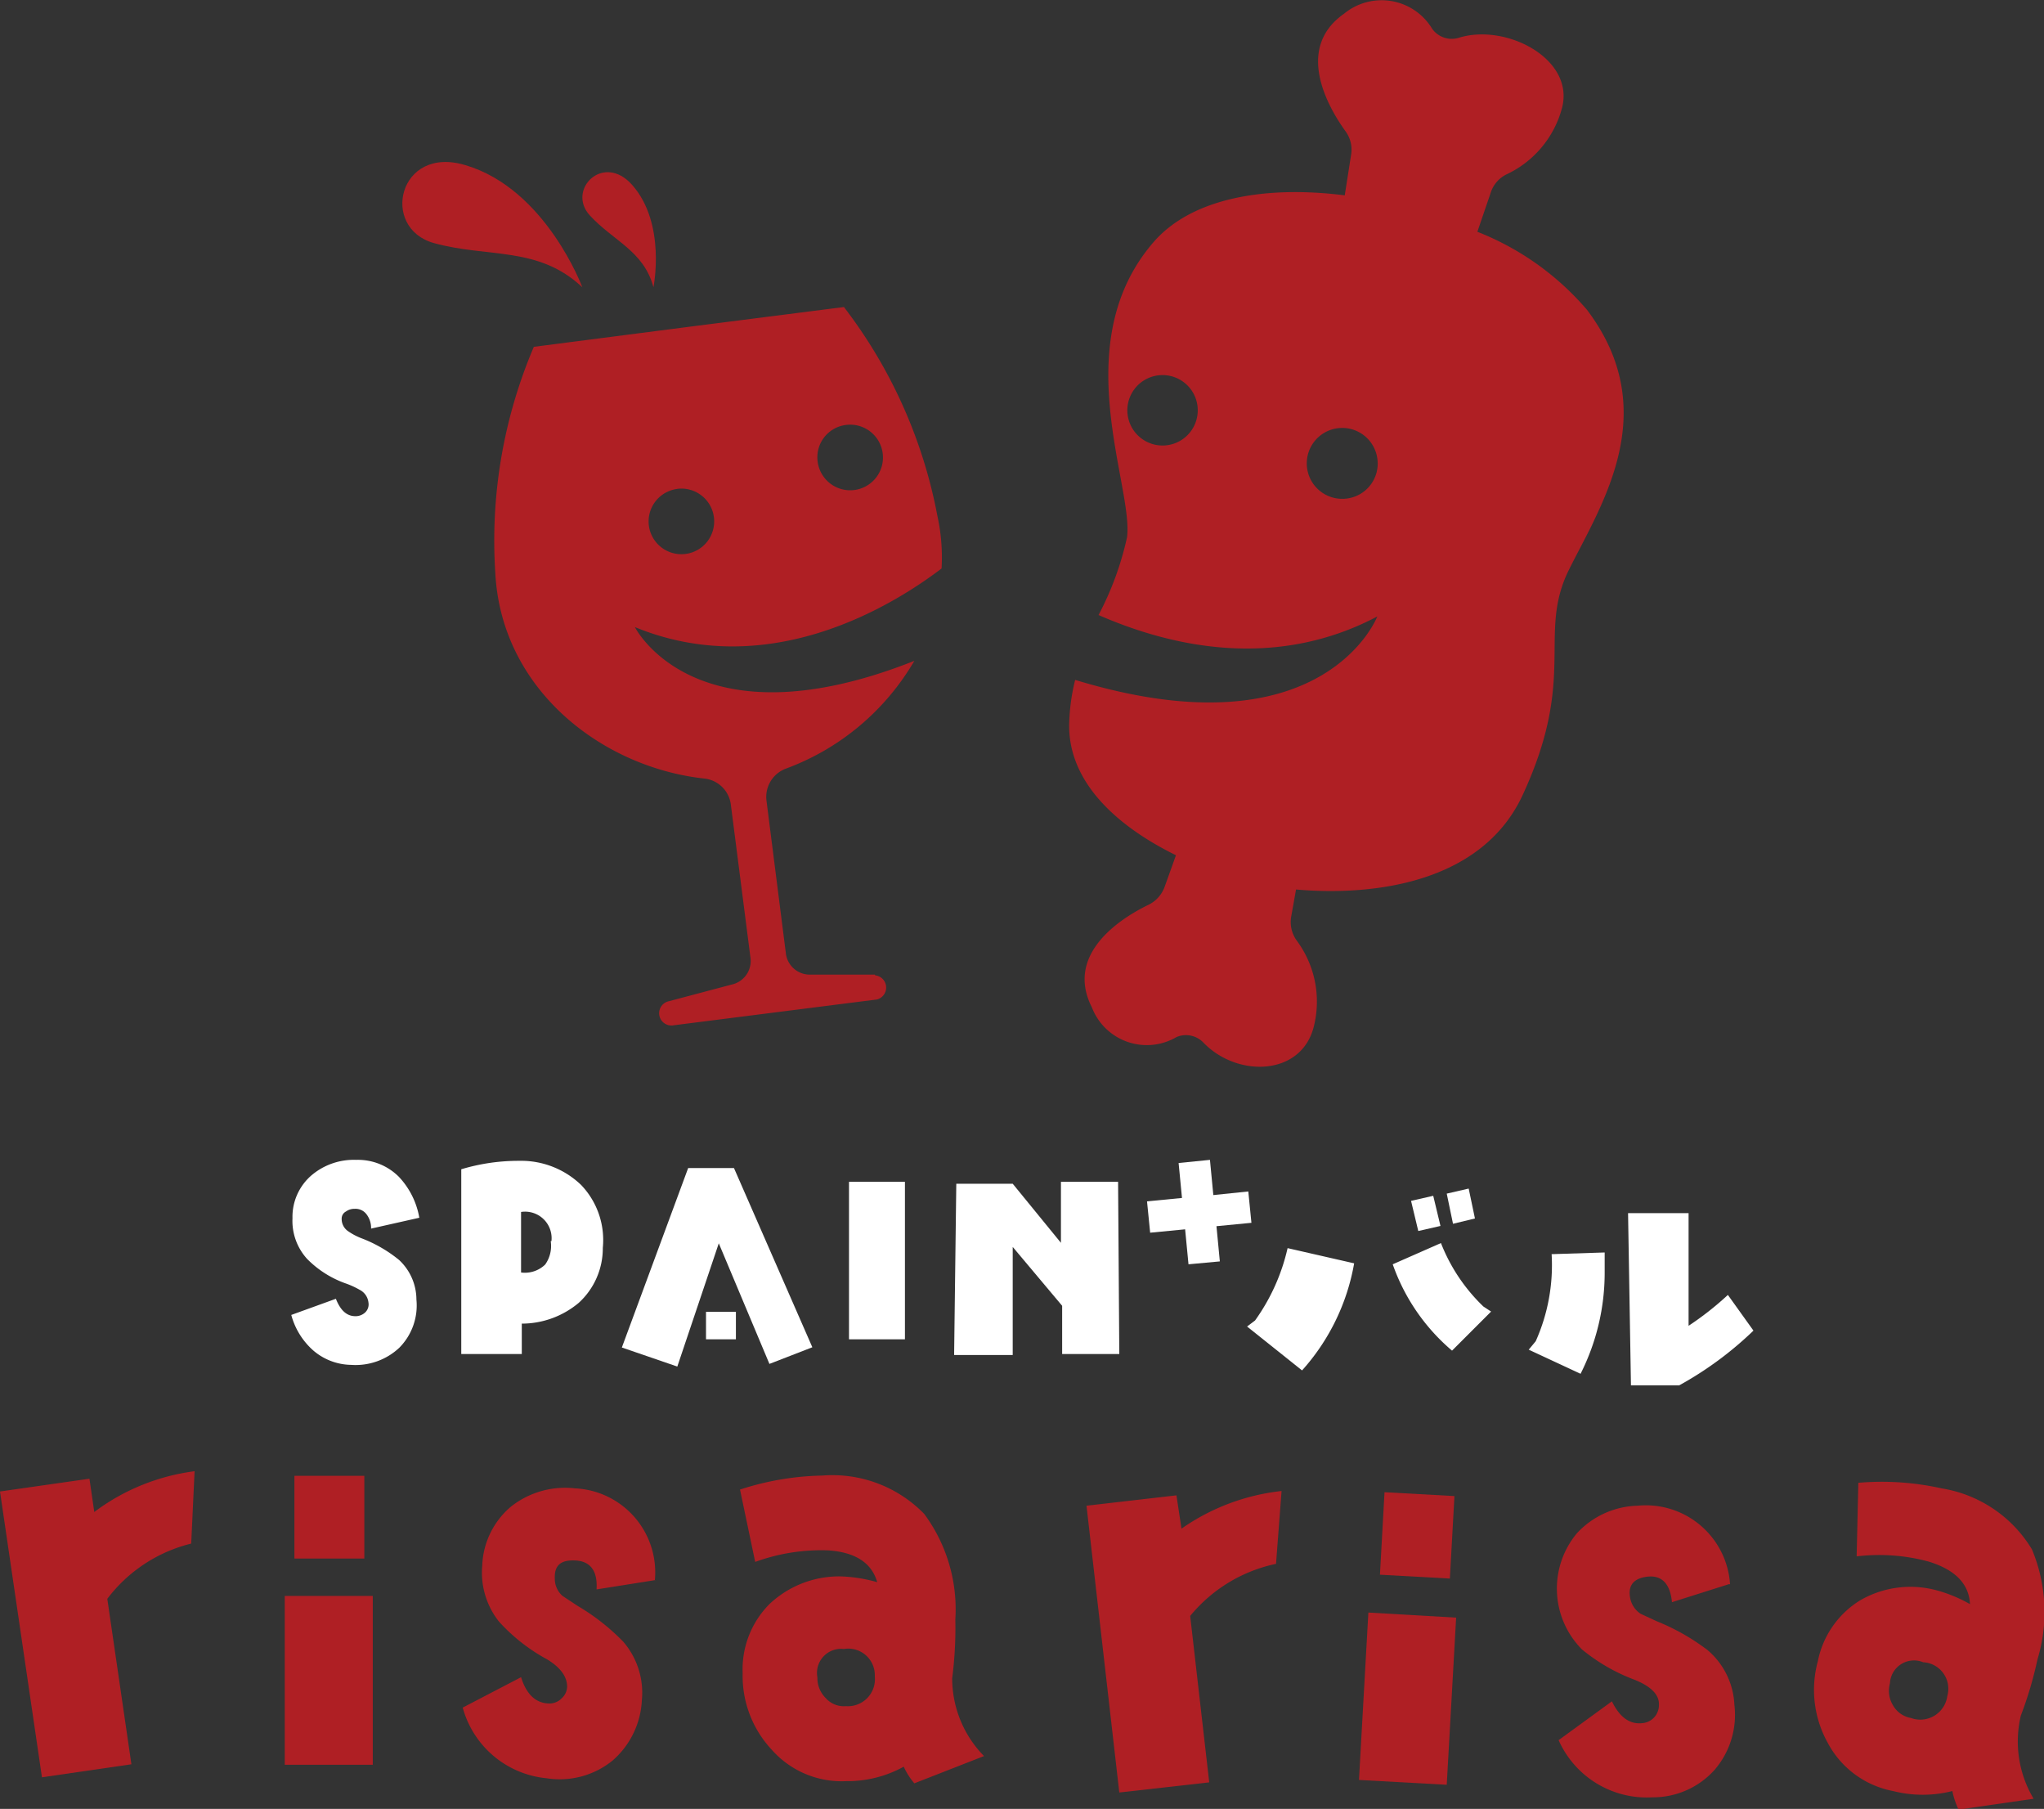 <svg xmlns="http://www.w3.org/2000/svg" viewBox="0 0 84.77 75"><rect x="0" y="0" width="84.77" height="75" fill="#333333" stroke="none"/><defs><style>.cls-1{fill:#fff;}.cls-2{fill:#af1f24;}</style></defs><title>flogo</title><g id="レイヤー_2" data-name="レイヤー 2"><g id="レイヤー_1-2" data-name="レイヤー 1"><path class="cls-1" d="M56.16,52.38A8.94,8.94,0,0,1,54,56.82L51.72,55l.33-.25a8.29,8.29,0,0,0,1.35-3Zm5.68,2L60.22,56a8.28,8.28,0,0,1-2.46-3.58l2-.88a7.34,7.34,0,0,0,1.76,2.63Zm-2.1-3.55-.92.21-.3-1.25.92-.21Zm1.43-.31-.91.22L60,49.49l.91-.21Z"/><path class="cls-1" d="M66.55,51.93c0,.3,0,.56,0,.79a9.28,9.28,0,0,1-1,4.24l-2.15-1,.29-.35A7.72,7.72,0,0,0,64.35,52Zm6.17,3.24a14.48,14.48,0,0,1-3.08,2.27h-2l-.12-7.14,2.51,0,0,4.67a12.7,12.7,0,0,0,1.63-1.28Z"/><path class="cls-1" d="M17.39,50.49l-2,.45a.93.93,0,0,0-.18-.58.57.57,0,0,0-.5-.24.59.59,0,0,0-.36.11.33.33,0,0,0-.18.3.61.61,0,0,0,.27.52,2.6,2.6,0,0,0,.55.29,5.62,5.62,0,0,1,1.56.9,2.25,2.25,0,0,1,.72,1.64,2.49,2.49,0,0,1-.71,2,2.65,2.65,0,0,1-2,.71A2.46,2.46,0,0,1,13,56a3,3,0,0,1-.92-1.48l1.85-.67c.18.46.43.7.76.72a.59.59,0,0,0,.44-.14.46.46,0,0,0,.15-.43.67.67,0,0,0-.36-.52,3.54,3.54,0,0,0-.62-.28,4.22,4.22,0,0,1-1.56-1,2.34,2.34,0,0,1-.61-1.69,2.27,2.27,0,0,1,.79-1.78,2.71,2.71,0,0,1,1.85-.64,2.4,2.4,0,0,1,1.77.7A3.29,3.29,0,0,1,17.39,50.49Z"/><path class="cls-1" d="M25,51.74a3.06,3.06,0,0,1-1,2.28,3.68,3.68,0,0,1-2.36.86v1.26H19.13V48.48a8.23,8.23,0,0,1,2.4-.35,3.59,3.59,0,0,1,2.57,1A3.3,3.3,0,0,1,25,51.74Zm-2.13-.28a1.1,1.1,0,0,0-1.26-1.21v2.51a1.21,1.21,0,0,0,1-.33A1.33,1.33,0,0,0,22.84,51.46Z"/><path class="cls-1" d="M33.69,55.86l-1.78.69-2.1-5-1.72,5.11-2.3-.79,2.75-7.44h1.9Zm-3.17-.33H29.28V54.39h1.24Z"/><path class="cls-1" d="M37.53,55.53H35.21V49h2.32Z"/><path class="cls-1" d="M46.42,56.14H44.05v-2L42,51.7l0,4.48-2.43,0,.09-7.1H42l2,2.45V49h2.37Z"/><path class="cls-2" d="M15.46,73.17H11.81v-7h3.65Zm-.35-8.55h-2.9V61.19h2.9Z"/><path class="cls-2" d="M27.2,65.51l-2.46.39c.05-.76-.25-1.17-.88-1.2s-.88.22-.85.78a.94.94,0,0,0,.32.69l.62.41a9,9,0,0,1,1.9,1.49,3.24,3.24,0,0,1,.77,2.42A3.54,3.54,0,0,1,25.4,73a3.48,3.48,0,0,1-2.73.73,4,4,0,0,1-3.48-2.93l2.42-1.26c.23.74.64,1.1,1.21,1.09a.71.71,0,0,0,.48-.22.67.67,0,0,0,.22-.47c0-.4-.24-.78-.83-1.14a7.54,7.54,0,0,1-2-1.57A3.27,3.27,0,0,1,20,64.91a3.35,3.35,0,0,1,1.2-2.45,3.62,3.62,0,0,1,2.65-.75,3.49,3.49,0,0,1,3.31,3.8Z"/><path class="cls-2" d="M40.81,72.81a4.6,4.6,0,0,1-1.32-3.23,16.26,16.26,0,0,0,.13-2.43,6.65,6.65,0,0,0-1.29-4.38,5.31,5.31,0,0,0-4.23-1.59,11.65,11.65,0,0,0-3.41.58l.63,3a8,8,0,0,1,3-.48c1.14.07,1.83.51,2.06,1.32a6.21,6.21,0,0,0-1.54-.24,4.21,4.21,0,0,0-2.92,1.14,3.83,3.83,0,0,0-1.12,2.87A4.48,4.48,0,0,0,32,72.54a3.87,3.87,0,0,0,3.09,1.31,4.83,4.83,0,0,0,2.39-.6,2.92,2.92,0,0,0,.44.69Zm-5.73-2.07a1,1,0,0,1-.84-.34,1.16,1.16,0,0,1-.34-.85A1,1,0,0,1,35,68.37a1.1,1.1,0,0,1,1.28,1.14A1.12,1.12,0,0,1,35.08,70.74Z"/><path class="cls-2" d="M8.07,61a8.79,8.79,0,0,0-4.16,1.69l-.2-1.38L0,61.84,1.74,73.69l3.71-.54-1-6.86A6.22,6.22,0,0,1,7.93,64Z"/><path class="cls-2" d="M60,74l-3.64-.2.39-6.94,3.64.21Zm.13-8.55-2.9-.16.19-3.42,2.9.16Z"/><path class="cls-2" d="M71.71,65.68l-2.37.75c-.07-.76-.42-1.12-1-1.06s-.84.36-.73.9a1,1,0,0,0,.43.64l.67.31a9.12,9.12,0,0,1,2.1,1.19,3.16,3.16,0,0,1,1.12,2.28,3.49,3.49,0,0,1-.82,2.69,3.43,3.43,0,0,1-2.58,1.14,4,4,0,0,1-3.89-2.37l2.21-1.61c.34.7.79,1,1.36.89a.75.75,0,0,0,.44-.28.77.77,0,0,0,.15-.5c0-.41-.36-.74-1-1a7.66,7.66,0,0,1-2.19-1.26,3.58,3.58,0,0,1-.21-4.82,3.55,3.55,0,0,1,2.51-1.14,3.5,3.5,0,0,1,3.84,3.26Z"/><path class="cls-2" d="M84.34,74.58a4.63,4.63,0,0,1-.53-3.45,16,16,0,0,0,.69-2.33,6.75,6.75,0,0,0-.23-4.56,5.37,5.37,0,0,0-3.75-2.53,11.36,11.36,0,0,0-3.45-.23L77,64.53a7.85,7.85,0,0,1,3,.22c1.09.34,1.66.92,1.7,1.76a5.89,5.89,0,0,0-1.45-.59,4.16,4.16,0,0,0-3.1.43,3.84,3.84,0,0,0-1.76,2.53,4.52,4.52,0,0,0,.41,3.38,3.89,3.89,0,0,0,2.71,2,5,5,0,0,0,2.46,0,3.09,3.09,0,0,0,.26.77Zm-5.09-3.35a1.06,1.06,0,0,1-.74-.52,1.15,1.15,0,0,1-.13-.91,1,1,0,0,1,1.38-.88,1.1,1.1,0,0,1,1,1.4A1.13,1.13,0,0,1,79.25,71.23Z"/><path class="cls-2" d="M53.15,61.82A8.93,8.93,0,0,0,49,63.38L48.79,62l-3.73.43,1.36,11.89,3.73-.42L49.36,67a6.27,6.27,0,0,1,3.56-2.16Z"/><polygon class="cls-1" points="49.15 50.97 49.29 52.42 50.59 52.3 50.45 50.84 51.9 50.7 51.77 49.4 50.32 49.55 50.18 48.09 48.88 48.22 49.02 49.67 47.57 49.81 47.7 51.11 49.15 50.97"/><path class="cls-2" d="M36.28,40.41H33.59a1,1,0,0,1-1-.9l-.8-6.3a1.25,1.25,0,0,1,.8-1.34,10.28,10.28,0,0,0,5.33-4.47C28.84,31,26.33,26,26.33,26c5.57,2.29,10.71-.9,12.72-2.43a8,8,0,0,0-.17-2.16A20.42,20.42,0,0,0,35,12.73l-6.43.82-6.43.83a20.48,20.48,0,0,0-1.6,9.35c.24,4.88,4.45,8.09,8.67,8.55a1.24,1.24,0,0,1,1.1,1.08l.81,6.32a1,1,0,0,1-.77,1.14l-2.6.69a.5.5,0,0,0,.19,1l8.43-1.07a.51.51,0,0,0-.07-1Zm-1.2-22.79a1.36,1.36,0,1,1-1.17,1.52A1.35,1.35,0,0,1,35.08,17.62Zm-7,2.65a1.36,1.36,0,1,1-1.17,1.52A1.36,1.36,0,0,1,28.1,20.27Z"/><path class="cls-2" d="M24.15,11.91s-1.51-4.07-4.84-5.06C16.52,6,15.75,9.46,18,10.08S22.32,10.19,24.15,11.91Z"/><path class="cls-2" d="M27.1,11.91s.54-2.63-.88-4.24c-1.2-1.36-2.73.2-1.76,1.26S26.7,10.4,27.1,11.91Z"/><path class="cls-2" d="M65.82,12.85a11.53,11.53,0,0,0-4.55-3.24L61.82,8a1.28,1.28,0,0,1,.68-.78,4.24,4.24,0,0,0,2.28-2.74c.54-2.05-2.34-3.53-4.29-2.91A1,1,0,0,1,59.4,1.2,2.45,2.45,0,0,0,55.74.57c-2.07,1.45-.64,3.9.06,4.87a1.29,1.29,0,0,1,.23,1L55.77,8.1c-3.22-.41-6.32.08-7.93,1.94-3.63,4.19-.82,10.12-1.1,12.24a12.77,12.77,0,0,1-1.18,3.22c2.9,1.27,7.26,2.33,11.56.06,0,0-2.22,5.77-12.53,2.63a8.37,8.37,0,0,0-.25,1.9c0,2.43,2.09,4.22,4.43,5.37l-.47,1.31a1.33,1.33,0,0,1-.66.74c-1.08.52-3.5,2-2.36,4.25A2.44,2.44,0,0,0,48.79,43a1,1,0,0,1,1.12.23c1.42,1.47,4.08,1.38,4.58-.68A4.24,4.24,0,0,0,53.78,39a1.31,1.31,0,0,1-.23-1l.2-1.12c3.16.28,7.7-.24,9.4-3.92,2.28-4.92.59-6.66,1.92-9.34S69,17.07,65.82,12.85ZM48.4,18.46a1.46,1.46,0,1,1,1.26-1.65A1.46,1.46,0,0,1,48.4,18.46Zm7.46,2.21A1.47,1.47,0,1,1,57.12,19,1.46,1.46,0,0,1,55.86,20.67Z"/></g></g></svg>